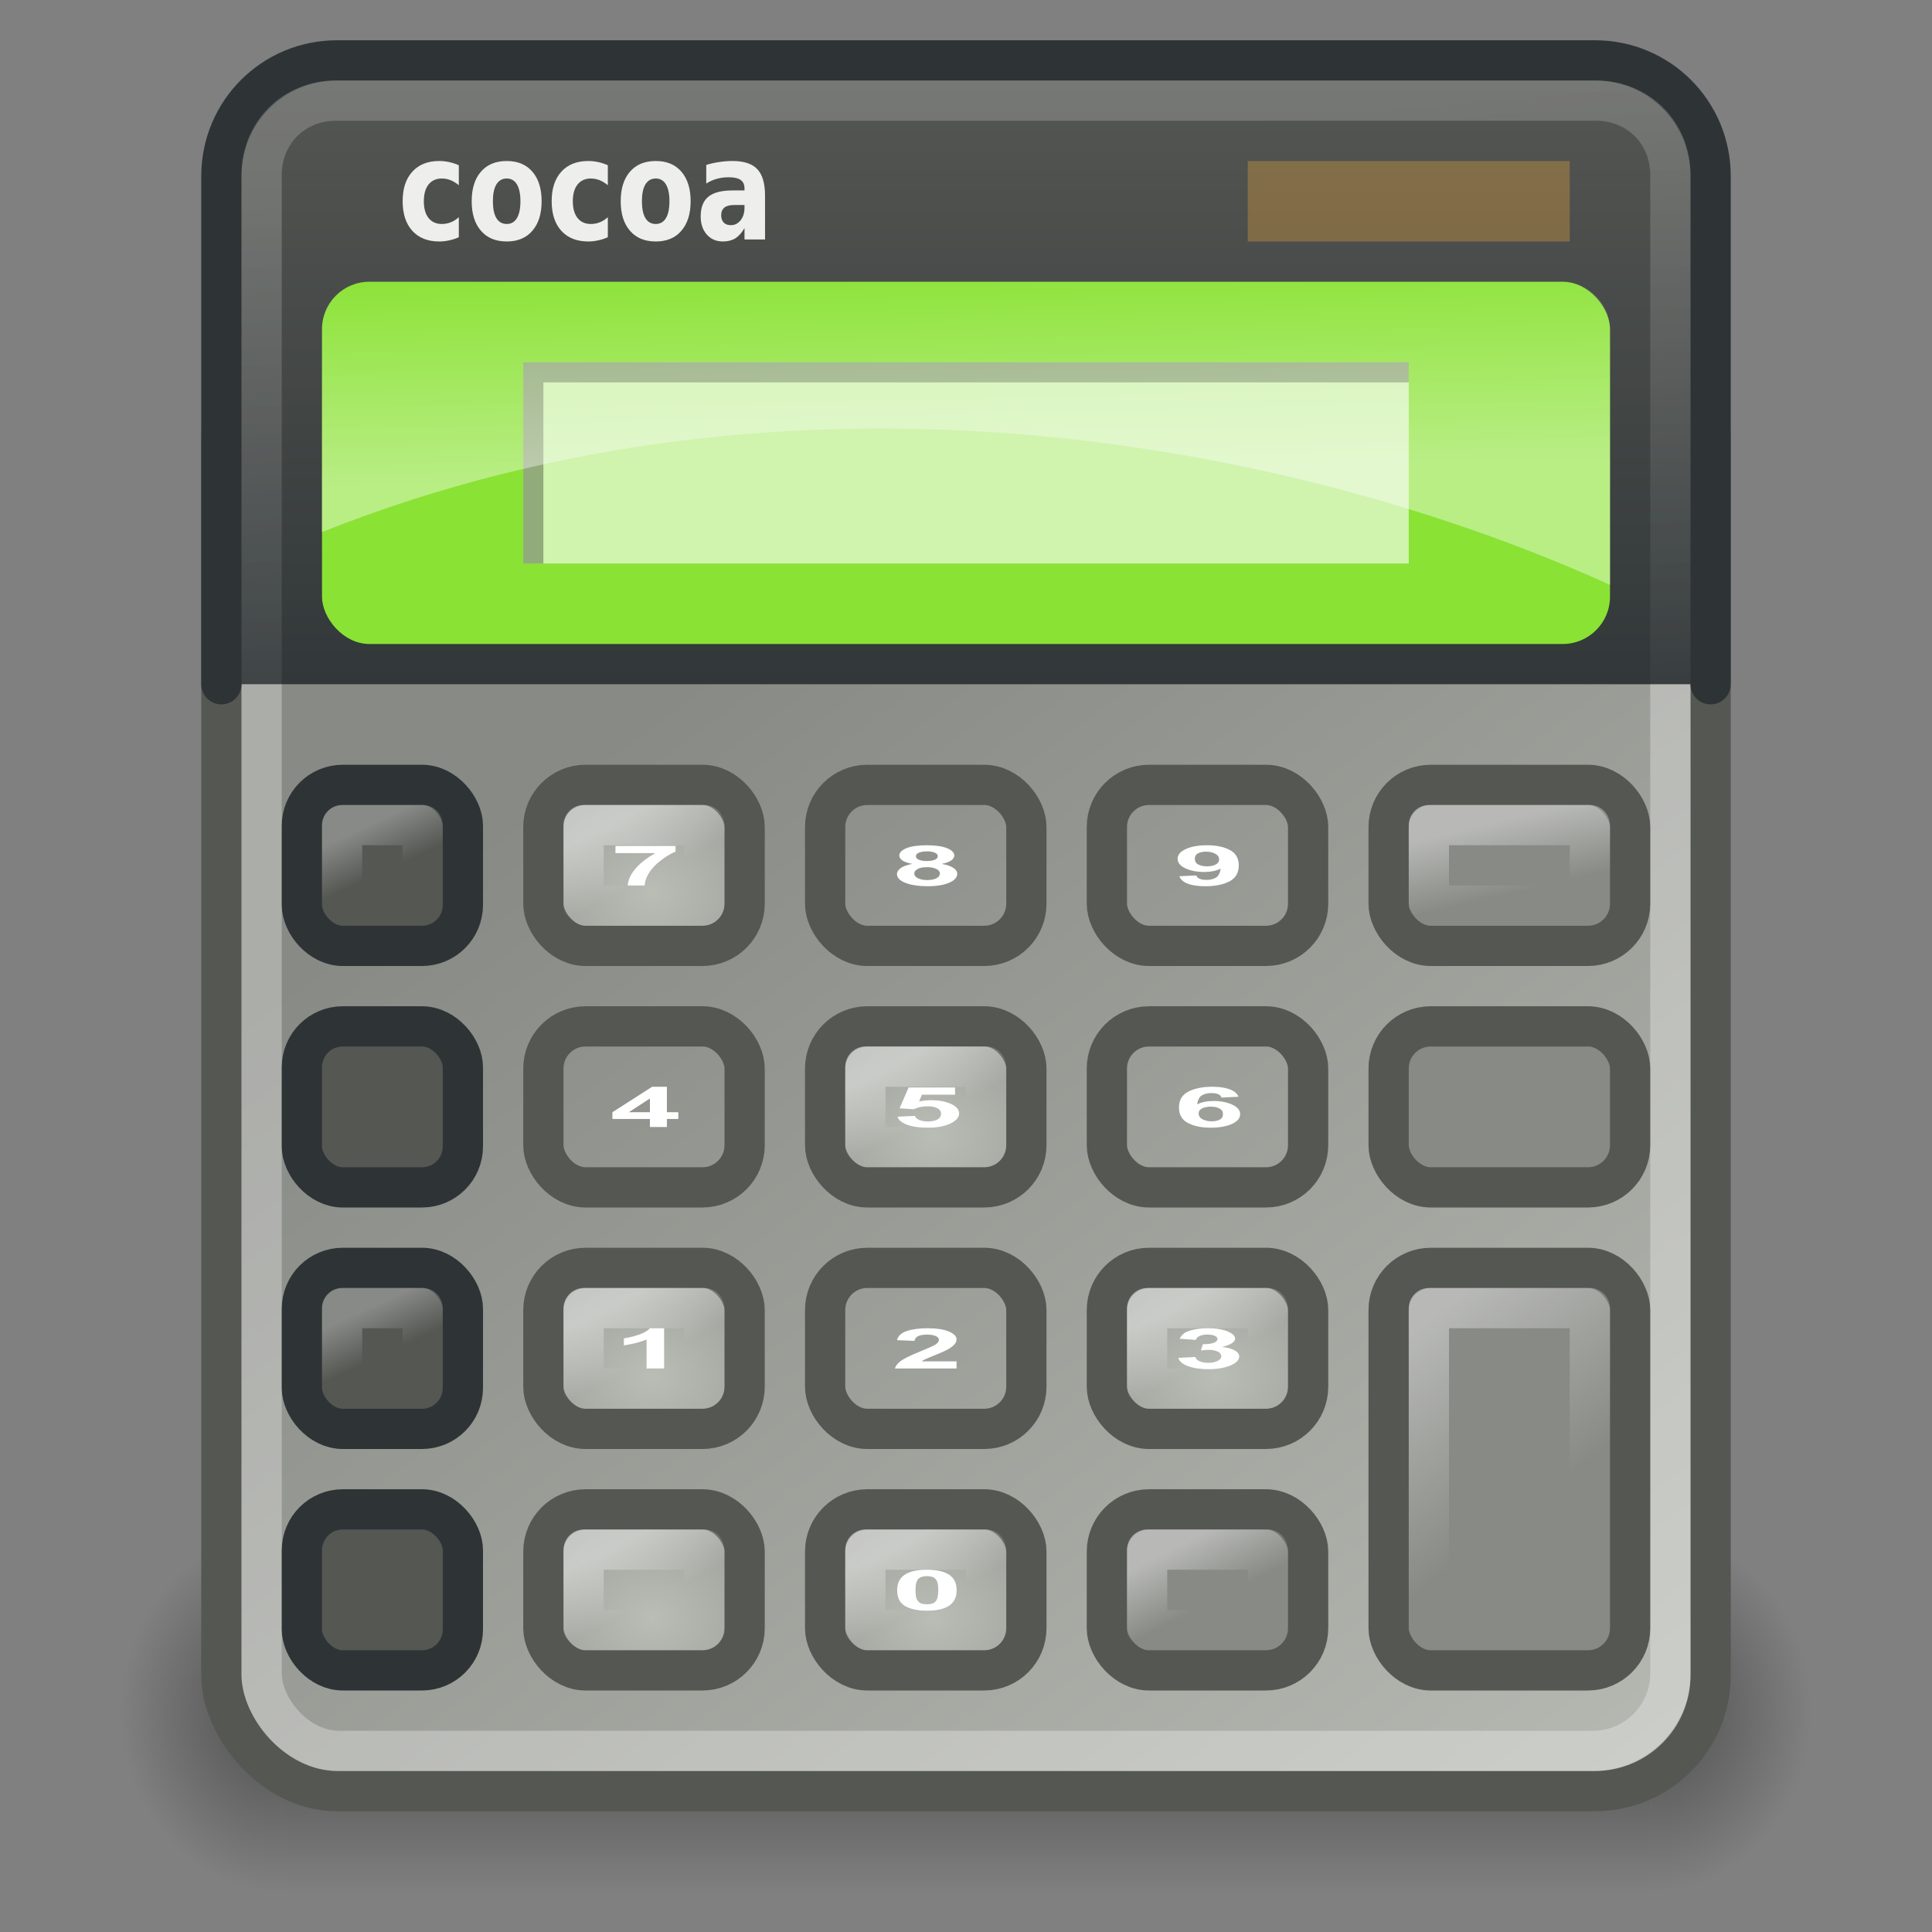 <?xml version="1.0" encoding="UTF-8" standalone="no"?>
<!-- Created with Inkscape (http://www.inkscape.org/) -->
<svg
   xmlns:dc="http://purl.org/dc/elements/1.1/"
   xmlns:cc="http://web.resource.org/cc/"
   xmlns:rdf="http://www.w3.org/1999/02/22-rdf-syntax-ns#"
   xmlns:svg="http://www.w3.org/2000/svg"
   xmlns="http://www.w3.org/2000/svg"
   xmlns:xlink="http://www.w3.org/1999/xlink"
   xmlns:sodipodi="http://sodipodi.sourceforge.net/DTD/sodipodi-0.dtd"
   xmlns:inkscape="http://www.inkscape.org/namespaces/inkscape"
   width="48"
   height="48"
   id="svg2"
   sodipodi:version="0.32"
   inkscape:version="0.45"
   version="1.0"
   sodipodi:docbase="/home/dobey/Projects/gnome-icon-theme/scalable/apps"
   sodipodi:docname="accessories-calculator.svg"
   inkscape:output_extension="org.inkscape.output.svg.inkscape">
  <rect width="100%" height="100%" fill="#808080" stroke="none"/>
  <defs
     id="defs4">
    <linearGradient
       id="linearGradient3428">
      <stop
         style="stop-color:black;stop-opacity:0;"
         offset="0"
         id="stop3430" />
      <stop
         id="stop3436"
         offset="0.5"
         style="stop-color:black;stop-opacity:1;" />
      <stop
         style="stop-color:black;stop-opacity:0;"
         offset="1"
         id="stop3432" />
    </linearGradient>
    <linearGradient
       inkscape:collect="always"
       id="linearGradient3414">
      <stop
         style="stop-color:black;stop-opacity:1;"
         offset="0"
         id="stop3416" />
      <stop
         style="stop-color:black;stop-opacity:0;"
         offset="1"
         id="stop3418" />
    </linearGradient>
    <linearGradient
       inkscape:collect="always"
       id="linearGradient3396">
      <stop
         style="stop-color:white;stop-opacity:1;"
         offset="0"
         id="stop3398" />
      <stop
         style="stop-color:white;stop-opacity:0;"
         offset="1"
         id="stop3400" />
    </linearGradient>
    <linearGradient
       inkscape:collect="always"
       id="linearGradient3245">
      <stop
         style="stop-color:#babdb6;stop-opacity:1"
         offset="0"
         id="stop3247" />
      <stop
         style="stop-color:#888a85;stop-opacity:1"
         offset="1"
         id="stop3249" />
    </linearGradient>
    <linearGradient
       inkscape:collect="always"
       id="linearGradient3221">
      <stop
         style="stop-color:white;stop-opacity:1;"
         offset="0"
         id="stop3223" />
      <stop
         style="stop-color:white;stop-opacity:0;"
         offset="1"
         id="stop3225" />
    </linearGradient>
    <linearGradient
       inkscape:collect="always"
       id="linearGradient3123">
      <stop
         style="stop-color:#888a85;stop-opacity:1;"
         offset="0"
         id="stop3125" />
      <stop
         style="stop-color:#babdb6;stop-opacity:1"
         offset="1"
         id="stop3127" />
    </linearGradient>
    <linearGradient
       inkscape:collect="always"
       id="linearGradient3115">
      <stop
         style="stop-color:white;stop-opacity:1;"
         offset="0"
         id="stop3117" />
      <stop
         style="stop-color:white;stop-opacity:0;"
         offset="1"
         id="stop3119" />
    </linearGradient>
    <linearGradient
       id="linearGradient3093">
      <stop
         style="stop-color:#2e3436;stop-opacity:1"
         offset="0"
         id="stop3095" />
      <stop
         style="stop-color:#555753;stop-opacity:1;"
         offset="1"
         id="stop3097" />
    </linearGradient>
    <linearGradient
       inkscape:collect="always"
       xlink:href="#linearGradient3093"
       id="linearGradient3099"
       x1="8.125"
       y1="18.625"
       x2="8.125"
       y2="1.562"
       gradientUnits="userSpaceOnUse" />
    <linearGradient
       inkscape:collect="always"
       xlink:href="#linearGradient3115"
       id="linearGradient3121"
       x1="10.375"
       y1="11.062"
       x2="10.25"
       y2="5.621"
       gradientUnits="userSpaceOnUse"
       gradientTransform="translate(0,1)" />
    <linearGradient
       inkscape:collect="always"
       xlink:href="#linearGradient3123"
       id="linearGradient3129"
       x1="11.579"
       y1="21.054"
       x2="35.079"
       y2="52.564"
       gradientUnits="userSpaceOnUse" />
    <linearGradient
       inkscape:collect="always"
       xlink:href="#linearGradient3221"
       id="linearGradient3227"
       x1="14.498"
       y1="20.82"
       x2="15.224"
       y2="22.249"
       gradientUnits="userSpaceOnUse" />
    <linearGradient
       inkscape:collect="always"
       xlink:href="#linearGradient3221"
       id="linearGradient3231"
       gradientUnits="userSpaceOnUse"
       x1="14.498"
       y1="20.82"
       x2="15.005"
       y2="21.906"
       gradientTransform="translate(-6,0)" />
    <radialGradient
       inkscape:collect="always"
       xlink:href="#linearGradient3245"
       id="radialGradient3251"
       cx="15.902"
       cy="21.732"
       fx="15.902"
       fy="21.732"
       r="3"
       gradientTransform="matrix(1.96,0,0,1.658,-14.976,-13.841)"
       gradientUnits="userSpaceOnUse" />
    <linearGradient
       inkscape:collect="always"
       xlink:href="#linearGradient3221"
       id="linearGradient3357"
       gradientUnits="userSpaceOnUse"
       x1="14.498"
       y1="20.82"
       x2="14.911"
       y2="22.593"
       gradientTransform="translate(-1,4.291534e-6)" />
    <linearGradient
       inkscape:collect="always"
       xlink:href="#linearGradient3221"
       id="linearGradient3371"
       gradientUnits="userSpaceOnUse"
       gradientTransform="translate(-1,4.291534e-6)"
       x1="14.498"
       y1="20.82"
       x2="17.693"
       y2="24.906" />
    <linearGradient
       inkscape:collect="always"
       xlink:href="#linearGradient3221"
       id="linearGradient3387"
       gradientUnits="userSpaceOnUse"
       x1="14.498"
       y1="20.82"
       x2="15.224"
       y2="22.249" />
    <linearGradient
       inkscape:collect="always"
       xlink:href="#linearGradient3396"
       id="linearGradient3402"
       x1="7.625"
       y1="4.938"
       x2="9.188"
       y2="22.625"
       gradientUnits="userSpaceOnUse" />
    <radialGradient
       inkscape:collect="always"
       xlink:href="#linearGradient3414"
       id="radialGradient3420"
       cx="3"
       cy="43"
       fx="3"
       fy="43"
       r="2"
       gradientTransform="matrix(2,0,0,2,-13,-129)"
       gradientUnits="userSpaceOnUse" />
    <radialGradient
       inkscape:collect="always"
       xlink:href="#linearGradient3414"
       id="radialGradient3424"
       gradientUnits="userSpaceOnUse"
       gradientTransform="matrix(2,0,0,2,35,-43)"
       cx="3"
       cy="43"
       fx="3"
       fy="43"
       r="2" />
    <linearGradient
       inkscape:collect="always"
       xlink:href="#linearGradient3428"
       id="linearGradient3434"
       x1="11.508"
       y1="39"
       x2="11.508"
       y2="47.016"
       gradientUnits="userSpaceOnUse" />
  </defs>
  <sodipodi:namedview
     id="base"
     pagecolor="#ffffff"
     bordercolor="#afafaf"
     borderopacity="1"
     inkscape:pageopacity="0.0"
     inkscape:pageshadow="2"
     inkscape:zoom="1"
     inkscape:cx="58.687994"
     inkscape:cy="7.6925586"
     inkscape:document-units="px"
     inkscape:current-layer="layer1"
     width="48px"
     height="48px"
     gridspacingx="0.5px"
     gridspacingy="0.5px"
     inkscape:showpageshadow="false"
     borderlayer="true"
     gridempspacing="2"
     inkscape:window-width="1085"
     inkscape:window-height="797"
     inkscape:window-x="336"
     inkscape:window-y="51"
     showgrid="false"
     showborder="false" />
  <g
     inkscape:label="Livello 1"
     inkscape:groupmode="layer"
     id="layer1">
    <g
       id="g3438"
       transform="matrix(1,0,0,1.118,0,-5.549)"
       style="opacity:0.4">
      <rect
         transform="scale(-1,-1)"
         y="-47"
         x="-7"
         height="8"
         width="4"
         id="rect3404"
         style="opacity:1;color:black;fill:url(#radialGradient3420);fill-opacity:1;fill-rule:nonzero;stroke:none;stroke-width:1;stroke-linecap:square;stroke-linejoin:round;marker:none;marker-start:none;marker-mid:none;marker-end:none;stroke-miterlimit:6;stroke-dasharray:none;stroke-dashoffset:1.4;stroke-opacity:1;visibility:visible;display:inline;overflow:visible" />
      <rect
         y="39"
         x="41"
         height="8"
         width="4"
         id="rect3422"
         style="opacity:1;color:black;fill:url(#radialGradient3424);fill-opacity:1;fill-rule:nonzero;stroke:none;stroke-width:1;stroke-linecap:square;stroke-linejoin:round;marker:none;marker-start:none;marker-mid:none;marker-end:none;stroke-miterlimit:6;stroke-dasharray:none;stroke-dashoffset:1.4;stroke-opacity:1;visibility:visible;display:inline;overflow:visible" />
      <rect
         y="39"
         x="7"
         height="8"
         width="34"
         id="rect3426"
         style="opacity:1;color:black;fill:url(#linearGradient3434);fill-opacity:1;fill-rule:nonzero;stroke:none;stroke-width:1;stroke-linecap:square;stroke-linejoin:round;marker:none;marker-start:none;marker-mid:none;marker-end:none;stroke-miterlimit:6;stroke-dasharray:none;stroke-dashoffset:1.4;stroke-opacity:1;visibility:visible;display:inline;overflow:visible" />
    </g>
    <rect
       style="opacity:1;color:black;fill:url(#linearGradient3129);fill-opacity:1;fill-rule:nonzero;stroke:#555753;stroke-width:1;stroke-linecap:round;stroke-linejoin:miter;marker:none;marker-start:none;marker-mid:none;marker-end:none;stroke-miterlimit:6;stroke-dasharray:none;stroke-dashoffset:1.4;stroke-opacity:1;visibility:visible;display:inline;overflow:visible"
       id="rect2157"
       width="37"
       height="36.459"
       x="5.5"
       y="8.041"
       rx="2.875"
       ry="2.875" />
    <rect
       style="opacity:0.3;color:black;fill:none;fill-opacity:1;fill-rule:nonzero;stroke:white;stroke-width:1;stroke-linecap:round;stroke-linejoin:miter;marker:none;marker-start:none;marker-mid:none;marker-end:none;stroke-miterlimit:6;stroke-dasharray:none;stroke-dashoffset:1.4;stroke-opacity:1;visibility:visible;display:inline;overflow:visible"
       id="rect3052"
       width="35"
       height="41"
       x="6.5"
       y="2.5"
       rx="1.924"
       ry="1.924" />
    <path
       style="opacity:1;color:black;fill:url(#linearGradient3099);fill-opacity:1.0;fill-rule:nonzero;stroke:#2e3436;stroke-width:1;stroke-linecap:round;stroke-linejoin:miter;marker:none;marker-start:none;marker-mid:none;marker-end:none;stroke-miterlimit:6;stroke-dasharray:none;stroke-dashoffset:1.4;stroke-opacity:1;visibility:visible;display:inline;overflow:visible"
       d="M 42.5,17 L 42.5,4.375 C 42.5,2.782 41.218,1.5 39.625,1.5 L 8.375,1.5 C 6.782,1.5 5.5,2.782 5.5,4.375 L 5.5,17"
       id="rect3047"
       sodipodi:nodetypes="cccccc" />
    <rect
       style="opacity:1;color:black;fill:#8ae234;fill-opacity:1;fill-rule:nonzero;stroke:none;stroke-width:1;stroke-linecap:round;stroke-linejoin:miter;marker:none;marker-start:none;marker-mid:none;marker-end:none;stroke-miterlimit:6;stroke-dasharray:none;stroke-dashoffset:1.4;stroke-opacity:1;visibility:visible;display:inline;overflow:visible"
       id="rect3045"
       width="32"
       height="9"
       x="8"
       y="7"
       rx="1.176"
       ry="1.176" />
    <path
       style="color:black;fill:none;fill-opacity:1.0;fill-rule:nonzero;stroke:url(#linearGradient3402);stroke-width:1;stroke-linecap:square;stroke-linejoin:miter;marker:none;marker-start:none;marker-mid:none;marker-end:none;stroke-miterlimit:6;stroke-dasharray:none;stroke-dashoffset:1.4;stroke-opacity:1;visibility:visible;display:inline;overflow:visible;opacity:0.2"
       d="M 41.5,16.51 L 41.5,4.348 C 41.5,3.298 40.702,2.5 39.653,2.5 L 8.347,2.5 C 7.298,2.5 6.5,3.298 6.5,4.348 L 6.5,16.51"
       id="path3072"
       sodipodi:nodetypes="cccccc" />
    <rect
       style="opacity:0.6;color:black;fill:white;fill-opacity:1;fill-rule:nonzero;stroke:none;stroke-width:1;stroke-linecap:square;stroke-linejoin:miter;marker:none;marker-start:none;marker-mid:none;marker-end:none;stroke-miterlimit:6;stroke-dasharray:none;stroke-dashoffset:1.4;stroke-opacity:1;visibility:visible;display:inline;overflow:visible"
       id="rect3075"
       width="22"
       height="5"
       x="13"
       y="9" />
    <path
       style="opacity:0.3;color:black;fill:black;fill-opacity:1;fill-rule:nonzero;stroke:none;stroke-width:1;stroke-linecap:square;stroke-linejoin:miter;marker:none;marker-start:none;marker-mid:none;marker-end:none;stroke-miterlimit:6;stroke-dasharray:none;stroke-dashoffset:1.4;stroke-opacity:1;visibility:visible;display:inline;overflow:visible"
       d="M 13 9 L 13 9.5 L 13 14 L 13.5 14 L 13.5 9.5 L 35 9.5 L 35 9 L 13.5 9 L 13 9 z "
       id="rect3555" />
    <path
       style="opacity:0.4;color:black;fill:url(#linearGradient3121);fill-opacity:1;fill-rule:nonzero;stroke:none;stroke-width:1;stroke-linecap:round;stroke-linejoin:miter;marker:none;marker-start:none;marker-mid:none;marker-end:none;stroke-miterlimit:6;stroke-dasharray:none;stroke-dashoffset:1.4;stroke-opacity:1;visibility:visible;display:inline;overflow:visible"
       d="M 9.188,7 C 8.536,7 8,7.536 8,8.188 L 8,13.219 C 19.702,8.558 32.206,10.992 40,14.531 L 40,8.188 C 40,7.536 39.464,7 38.812,7 L 9.188,7 z "
       id="rect3109"
       sodipodi:nodetypes="ccccccc" />
    <g
       id="g3253"
       transform="translate(4.887581e-6,4.172325e-6)">
      <rect
         ry="1.047"
         rx="1.047"
         y="19.5"
         x="13.5"
         height="4"
         width="5"
         id="rect3133"
         style="opacity:1;color:black;fill:url(#radialGradient3251);fill-opacity:1;fill-rule:nonzero;stroke:#555753;stroke-width:1;stroke-linecap:square;stroke-linejoin:miter;marker:none;marker-start:none;marker-mid:none;marker-end:none;stroke-miterlimit:6;stroke-dasharray:none;stroke-dashoffset:1.4;stroke-opacity:1;visibility:visible;display:inline;overflow:visible" />
      <rect
         ry="0"
         rx="0"
         y="20.5"
         x="14.5"
         height="2"
         width="3"
         id="rect3211"
         style="opacity:0.4;color:black;fill:none;fill-opacity:1;fill-rule:nonzero;stroke:url(#linearGradient3227);stroke-width:1;stroke-linecap:square;stroke-linejoin:round;marker:none;marker-start:none;marker-mid:none;marker-end:none;stroke-miterlimit:6;stroke-dasharray:none;stroke-dashoffset:1.4;stroke-opacity:1;visibility:visible;display:inline;overflow:visible" />
    </g>
    <g
       id="g3279">
      <rect
         ry="1.016"
         rx="1.016"
         y="19.5"
         x="7.5"
         height="4"
         width="4"
         id="rect3131"
         style="opacity:1;color:black;fill:#555753;fill-opacity:1;fill-rule:nonzero;stroke:#2e3436;stroke-width:1;stroke-linecap:square;stroke-linejoin:miter;marker:none;marker-start:none;marker-mid:none;marker-end:none;stroke-miterlimit:6;stroke-dasharray:none;stroke-dashoffset:1.4;stroke-opacity:1;visibility:visible;display:inline;overflow:visible" />
      <rect
         ry="0"
         rx="0"
         y="20.5"
         x="8.5"
         height="2"
         width="2"
         id="rect3229"
         style="opacity:0.3;color:black;fill:none;fill-opacity:1;fill-rule:nonzero;stroke:url(#linearGradient3231);stroke-width:1;stroke-linecap:square;stroke-linejoin:round;marker:none;marker-start:none;marker-mid:none;marker-end:none;stroke-miterlimit:6;stroke-dasharray:none;stroke-dashoffset:1.4;stroke-opacity:1;visibility:visible;display:inline;overflow:visible" />
    </g>
    <use
       x="0"
       y="0"
       xlink:href="#g3279"
       id="use3283"
       transform="translate(0,6)"
       width="48"
       height="48" />
    <use
       x="0"
       y="0"
       xlink:href="#use3283"
       id="use3285"
       transform="translate(0,6)"
       width="48"
       height="48" />
    <use
       x="0"
       y="0"
       xlink:href="#use3285"
       id="use3287"
       transform="translate(0,6)"
       width="48"
       height="48" />
    <use
       x="0"
       y="0"
       xlink:href="#g3253"
       id="use3331"
       transform="translate(-4.887581e-6,6)"
       width="48"
       height="48" />
    <use
       x="0"
       y="0"
       xlink:href="#g3253"
       id="use3333"
       transform="translate(-4.887581e-6,12)"
       width="48"
       height="48" />
    <use
       x="0"
       y="0"
       xlink:href="#g3253"
       id="use3335"
       transform="translate(7,-4.172325e-6)"
       width="48"
       height="48" />
    <use
       x="0"
       y="0"
       xlink:href="#g3253"
       id="use3337"
       transform="translate(7,6)"
       width="48"
       height="48" />
    <use
       x="0"
       y="0"
       xlink:href="#g3253"
       id="use3339"
       transform="translate(7,12)"
       width="48"
       height="48" />
    <use
       x="0"
       y="0"
       xlink:href="#g3253"
       id="use3341"
       transform="translate(7,18)"
       width="48"
       height="48" />
    <use
       x="0"
       y="0"
       xlink:href="#g3253"
       id="use3343"
       transform="translate(14,-4.172325e-6)"
       width="48"
       height="48" />
    <use
       x="0"
       y="0"
       xlink:href="#g3253"
       id="use3345"
       transform="translate(14,12)"
       width="48"
       height="48" />
    <use
       x="0"
       y="0"
       xlink:href="#g3253"
       id="use3347"
       transform="translate(14,6)"
       width="48"
       height="48" />
    <g
       id="g3349"
       transform="translate(22,0)">
      <rect
         ry="1.047"
         rx="1.047"
         y="19.5"
         x="12.5"
         height="4"
         width="6"
         id="rect3351"
         style="opacity:1;color:black;fill:#888a85;fill-opacity:1;fill-rule:nonzero;stroke:#555753;stroke-width:1;stroke-linecap:square;stroke-linejoin:miter;marker:none;marker-start:none;marker-mid:none;marker-end:none;stroke-miterlimit:6;stroke-dasharray:none;stroke-dashoffset:1.4;stroke-opacity:1;visibility:visible;display:inline;overflow:visible" />
      <rect
         ry="0"
         rx="0"
         y="20.5"
         x="13.5"
         height="2"
         width="4"
         id="rect3353"
         style="opacity:0.4;color:black;fill:none;fill-opacity:1;fill-rule:nonzero;stroke:url(#linearGradient3357);stroke-width:1;stroke-linecap:square;stroke-linejoin:round;marker:none;marker-start:none;marker-mid:none;marker-end:none;stroke-miterlimit:6;stroke-dasharray:none;stroke-dashoffset:1.4;stroke-opacity:1;visibility:visible;display:inline;overflow:visible" />
    </g>
    <use
       x="0"
       y="0"
       xlink:href="#g3349"
       id="use3359"
       transform="translate(0,6)"
       width="48"
       height="48" />
    <g
       transform="translate(22,12)"
       id="use3363">
      <rect
         style="opacity:1;color:black;fill:#888a85;fill-opacity:1;fill-rule:nonzero;stroke:#555753;stroke-width:1;stroke-linecap:square;stroke-linejoin:miter;marker:none;marker-start:none;marker-mid:none;marker-end:none;stroke-miterlimit:6;stroke-dasharray:none;stroke-dashoffset:1.4;stroke-opacity:1;visibility:visible;display:inline;overflow:visible"
         id="rect3367"
         width="6"
         height="10"
         x="12.5"
         y="19.5"
         rx="1.047"
         ry="1.047" />
      <rect
         style="opacity:0.4;color:black;fill:none;fill-opacity:1;fill-rule:nonzero;stroke:url(#linearGradient3371);stroke-width:1;stroke-linecap:square;stroke-linejoin:round;marker:none;marker-start:none;marker-mid:none;marker-end:none;stroke-miterlimit:6;stroke-dasharray:none;stroke-dashoffset:1.4;stroke-opacity:1;visibility:visible;display:inline;overflow:visible"
         id="rect3369"
         width="4"
         height="8"
         x="13.5"
         y="20.5"
         rx="0"
         ry="0" />
    </g>
    <use
       x="0"
       y="0"
       xlink:href="#g3253"
       id="use3375"
       transform="translate(-4.887581e-6,18)"
       width="48"
       height="48" />
    <g
       id="use3377"
       transform="translate(14,18)">
      <rect
         style="opacity:1;color:black;fill:#888a85;fill-opacity:1;fill-rule:nonzero;stroke:#555753;stroke-width:1;stroke-linecap:square;stroke-linejoin:miter;marker:none;marker-start:none;marker-mid:none;marker-end:none;stroke-miterlimit:6;stroke-dasharray:none;stroke-dashoffset:1.4;stroke-opacity:1;visibility:visible;display:inline;overflow:visible"
         id="rect3381"
         width="5"
         height="4"
         x="13.5"
         y="19.5"
         rx="1.047"
         ry="1.047" />
      <rect
         style="opacity:0.4;color:black;fill:none;fill-opacity:1;fill-rule:nonzero;stroke:url(#linearGradient3387);stroke-width:1;stroke-linecap:square;stroke-linejoin:round;marker:none;marker-start:none;marker-mid:none;marker-end:none;stroke-miterlimit:6;stroke-dasharray:none;stroke-dashoffset:1.4;stroke-opacity:1;visibility:visible;display:inline;overflow:visible"
         id="rect3383"
         width="3"
         height="2"
         x="14.5"
         y="20.5"
         rx="0"
         ry="0" />
    </g>
    <path
       transform="scale(0.911,1.098)"
       style="font-size:3.172px;font-style:normal;font-weight:bold;fill:#eeeeec;fill-opacity:1;stroke:none;stroke-width:1px;stroke-linecap:butt;stroke-linejoin:miter;stroke-opacity:1;font-family:Bitstream Vera Sans"
       d="M 12.513,3.739 L 12.513,4.191 C 12.437,4.139 12.361,4.101 12.285,4.076 C 12.21,4.052 12.131,4.039 12.049,4.039 C 11.895,4.039 11.774,4.085 11.687,4.175 C 11.601,4.265 11.559,4.391 11.559,4.553 C 11.559,4.716 11.601,4.842 11.687,4.933 C 11.774,5.023 11.895,5.068 12.049,5.068 C 12.136,5.068 12.218,5.055 12.296,5.029 C 12.374,5.003 12.446,4.965 12.513,4.914 L 12.513,5.368 C 12.426,5.4 12.338,5.424 12.248,5.439 C 12.159,5.456 12.07,5.464 11.98,5.464 C 11.667,5.464 11.422,5.384 11.246,5.224 C 11.069,5.063 10.981,4.839 10.981,4.553 C 10.981,4.267 11.069,4.044 11.246,3.884 C 11.422,3.723 11.667,3.643 11.98,3.643 C 12.071,3.643 12.16,3.651 12.248,3.667 C 12.337,3.683 12.425,3.707 12.513,3.739 M 13.82,4.039 C 13.697,4.039 13.603,4.084 13.538,4.172 C 13.474,4.26 13.442,4.387 13.442,4.553 C 13.442,4.72 13.474,4.847 13.538,4.936 C 13.603,5.024 13.697,5.068 13.82,5.068 C 13.941,5.068 14.033,5.024 14.097,4.936 C 14.161,4.847 14.193,4.72 14.193,4.553 C 14.193,4.387 14.161,4.26 14.097,4.172 C 14.033,4.084 13.941,4.039 13.82,4.039 M 13.82,3.643 C 14.118,3.643 14.351,3.723 14.518,3.884 C 14.687,4.045 14.771,4.268 14.771,4.553 C 14.771,4.838 14.687,5.061 14.518,5.222 C 14.351,5.384 14.118,5.464 13.82,5.464 C 13.52,5.464 13.286,5.384 13.117,5.222 C 12.948,5.061 12.864,4.838 12.864,4.553 C 12.864,4.268 12.948,4.045 13.117,3.884 C 13.286,3.723 13.52,3.643 13.82,3.643 M 16.577,3.739 L 16.577,4.191 C 16.501,4.139 16.425,4.101 16.349,4.076 C 16.273,4.052 16.195,4.039 16.113,4.039 C 15.959,4.039 15.838,4.085 15.751,4.175 C 15.665,4.265 15.622,4.391 15.622,4.553 C 15.622,4.716 15.665,4.842 15.751,4.933 C 15.838,5.023 15.959,5.068 16.113,5.068 C 16.2,5.068 16.282,5.055 16.36,5.029 C 16.438,5.003 16.51,4.965 16.577,4.914 L 16.577,5.368 C 16.49,5.4 16.402,5.424 16.312,5.439 C 16.223,5.456 16.134,5.464 16.044,5.464 C 15.731,5.464 15.486,5.384 15.31,5.224 C 15.133,5.063 15.045,4.839 15.045,4.553 C 15.045,4.267 15.133,4.044 15.31,3.884 C 15.486,3.723 15.731,3.643 16.044,3.643 C 16.135,3.643 16.224,3.651 16.312,3.667 C 16.4,3.683 16.489,3.707 16.577,3.739 M 17.884,4.039 C 17.761,4.039 17.667,4.084 17.602,4.172 C 17.538,4.26 17.506,4.387 17.506,4.553 C 17.506,4.72 17.538,4.847 17.602,4.936 C 17.667,5.024 17.761,5.068 17.884,5.068 C 18.005,5.068 18.097,5.024 18.161,4.936 C 18.225,4.847 18.257,4.72 18.257,4.553 C 18.257,4.387 18.225,4.26 18.161,4.172 C 18.097,4.084 18.005,4.039 17.884,4.039 M 17.884,3.643 C 18.182,3.643 18.415,3.723 18.582,3.884 C 18.75,4.045 18.835,4.268 18.835,4.553 C 18.835,4.838 18.75,5.061 18.582,5.222 C 18.415,5.384 18.182,5.464 17.884,5.464 C 17.584,5.464 17.35,5.384 17.181,5.222 C 17.012,5.061 16.928,4.838 16.928,4.553 C 16.928,4.268 17.012,4.045 17.181,3.884 C 17.35,3.723 17.584,3.643 17.884,3.643 M 20.016,4.639 C 19.901,4.639 19.813,4.658 19.755,4.697 C 19.697,4.737 19.668,4.794 19.668,4.871 C 19.668,4.941 19.691,4.996 19.738,5.037 C 19.785,5.076 19.851,5.095 19.934,5.095 C 20.039,5.095 20.126,5.058 20.198,4.984 C 20.269,4.909 20.304,4.815 20.304,4.702 L 20.304,4.639 L 20.016,4.639 M 20.864,4.429 L 20.864,5.419 L 20.304,5.419 L 20.304,5.162 C 20.23,5.267 20.146,5.344 20.054,5.393 C 19.961,5.44 19.848,5.464 19.714,5.464 C 19.535,5.464 19.389,5.412 19.276,5.308 C 19.165,5.202 19.109,5.066 19.109,4.899 C 19.109,4.695 19.178,4.546 19.318,4.451 C 19.458,4.356 19.678,4.309 19.978,4.309 L 20.304,4.309 L 20.304,4.265 C 20.304,4.178 20.27,4.114 20.201,4.073 C 20.131,4.032 20.024,4.011 19.877,4.011 C 19.758,4.011 19.648,4.023 19.546,4.047 C 19.443,4.071 19.348,4.106 19.261,4.154 L 19.261,3.731 C 19.379,3.702 19.499,3.68 19.618,3.666 C 19.738,3.65 19.858,3.643 19.978,3.643 C 20.29,3.643 20.516,3.705 20.654,3.829 C 20.794,3.951 20.864,4.152 20.864,4.429"
       id="text3390" />
    <rect
       style="opacity:0.3;color:black;fill:#fcaf3e;fill-opacity:1;fill-rule:nonzero;stroke:none;stroke-width:1;stroke-linecap:square;stroke-linejoin:round;marker:none;marker-start:none;marker-mid:none;marker-end:none;stroke-miterlimit:6;stroke-dasharray:none;stroke-dashoffset:1.4;stroke-opacity:1;visibility:visible;display:inline;overflow:visible"
       id="rect3394"
       width="8"
       height="2"
       x="31"
       y="4" />
    <g
       id="g3522">
      <path
         id="text3443"
         d="M 16.5,34 L 16.064,34 L 16.064,33.281 C 15.904,33.346 15.716,33.394 15.5,33.425 L 15.5,33.252 C 15.614,33.236 15.738,33.205 15.871,33.16 C 16.005,33.114 16.096,33.061 16.146,33 L 16.5,33 L 16.5,34"
         style="font-size:2.103px;font-style:normal;font-weight:bold;opacity:1;fill:white;fill-opacity:1;stroke:none;stroke-width:1px;stroke-linecap:butt;stroke-linejoin:miter;stroke-opacity:1;font-family:Arial" />
      <path
         id="text3447"
         d="M 23.765,33.823 L 23.765,34 L 22.235,34 C 22.252,33.933 22.301,33.87 22.384,33.81 C 22.467,33.75 22.631,33.67 22.875,33.571 C 23.072,33.491 23.192,33.436 23.237,33.408 C 23.297,33.368 23.327,33.329 23.327,33.291 C 23.327,33.248 23.3,33.216 23.248,33.193 C 23.196,33.17 23.124,33.158 23.032,33.158 C 22.941,33.158 22.868,33.17 22.814,33.194 C 22.761,33.218 22.73,33.258 22.721,33.314 L 22.286,33.295 C 22.312,33.19 22.394,33.115 22.53,33.069 C 22.667,33.023 22.838,33 23.043,33 C 23.267,33 23.444,33.027 23.572,33.08 C 23.701,33.133 23.765,33.199 23.765,33.277 C 23.765,33.322 23.746,33.365 23.709,33.406 C 23.673,33.446 23.615,33.488 23.535,33.533 C 23.482,33.562 23.387,33.605 23.249,33.66 C 23.112,33.715 23.024,33.752 22.987,33.77 C 22.951,33.788 22.921,33.806 22.898,33.823 L 23.765,33.823"
         style="font-size:2.103px;font-style:normal;font-weight:bold;opacity:1;fill:white;fill-opacity:1;stroke:none;stroke-width:1px;stroke-linecap:butt;stroke-linejoin:miter;stroke-opacity:1;font-family:Arial" />
      <path
         id="text3451"
         d="M 29.276,33.736 L 29.698,33.714 C 29.711,33.761 29.748,33.797 29.807,33.822 C 29.866,33.846 29.937,33.859 30.021,33.859 C 30.111,33.859 30.187,33.844 30.248,33.814 C 30.31,33.784 30.341,33.744 30.341,33.693 C 30.341,33.645 30.311,33.607 30.252,33.579 C 30.193,33.551 30.121,33.537 30.037,33.537 C 29.981,33.537 29.914,33.542 29.836,33.551 L 29.884,33.396 C 30.002,33.397 30.092,33.386 30.155,33.362 C 30.217,33.338 30.248,33.307 30.248,33.267 C 30.248,33.234 30.225,33.207 30.179,33.187 C 30.134,33.167 30.073,33.157 29.998,33.157 C 29.923,33.157 29.86,33.168 29.807,33.191 C 29.754,33.214 29.722,33.247 29.71,33.29 L 29.308,33.26 C 29.336,33.2 29.378,33.152 29.434,33.116 C 29.491,33.08 29.57,33.052 29.67,33.031 C 29.772,33.011 29.885,33 30.01,33 C 30.224,33 30.396,33.03 30.526,33.09 C 30.632,33.139 30.686,33.194 30.686,33.256 C 30.686,33.343 30.576,33.413 30.358,33.465 C 30.488,33.477 30.592,33.505 30.67,33.547 C 30.749,33.59 30.788,33.641 30.788,33.701 C 30.788,33.789 30.715,33.863 30.569,33.925 C 30.423,33.986 30.241,34.017 30.024,34.017 C 29.818,34.017 29.647,33.991 29.512,33.94 C 29.376,33.888 29.297,33.82 29.276,33.736"
         style="font-size:2.103px;font-style:normal;font-weight:bold;opacity:1;fill:white;fill-opacity:1;stroke:none;stroke-width:1px;stroke-linecap:butt;stroke-linejoin:miter;stroke-opacity:1;font-family:Arial" />
      <path
         id="text3455"
         d="M 30.77,27.248 L 30.347,27.269 C 30.337,27.231 30.31,27.202 30.266,27.184 C 30.223,27.166 30.166,27.157 30.097,27.157 C 30.005,27.157 29.927,27.175 29.863,27.212 C 29.8,27.248 29.76,27.323 29.743,27.438 C 29.852,27.382 29.987,27.354 30.148,27.354 C 30.331,27.354 30.486,27.384 30.616,27.445 C 30.746,27.505 30.811,27.584 30.811,27.68 C 30.811,27.781 30.743,27.863 30.606,27.925 C 30.47,27.986 30.294,28.017 30.08,28.017 C 29.85,28.017 29.661,27.978 29.513,27.9 C 29.365,27.822 29.291,27.694 29.291,27.516 C 29.291,27.333 29.368,27.202 29.523,27.121 C 29.677,27.041 29.877,27 30.124,27 C 30.296,27 30.439,27.022 30.552,27.064 C 30.666,27.106 30.738,27.168 30.77,27.248 M 29.78,27.665 C 29.78,27.727 29.813,27.775 29.878,27.809 C 29.943,27.842 30.018,27.859 30.102,27.859 C 30.183,27.859 30.25,27.845 30.304,27.817 C 30.357,27.79 30.384,27.745 30.384,27.682 C 30.384,27.617 30.355,27.57 30.297,27.54 C 30.239,27.509 30.167,27.494 30.08,27.494 C 29.996,27.494 29.925,27.509 29.867,27.538 C 29.809,27.566 29.78,27.608 29.78,27.665"
         style="font-size:2.103px;font-style:normal;font-weight:bold;opacity:1;fill:white;fill-opacity:1;stroke:none;stroke-width:1px;stroke-linecap:butt;stroke-linejoin:miter;stroke-opacity:1;font-family:Arial" />
      <path
         id="text3459"
         d="M 22.297,27.744 L 22.732,27.724 C 22.745,27.768 22.781,27.802 22.843,27.827 C 22.904,27.852 22.974,27.864 23.054,27.864 C 23.145,27.864 23.222,27.848 23.285,27.816 C 23.348,27.784 23.38,27.735 23.38,27.669 C 23.38,27.608 23.348,27.563 23.285,27.532 C 23.223,27.501 23.142,27.486 23.041,27.486 C 22.916,27.486 22.804,27.51 22.704,27.559 L 22.35,27.536 L 22.574,27.018 L 23.728,27.018 L 23.728,27.197 L 22.905,27.197 L 22.836,27.366 C 22.934,27.344 23.033,27.334 23.134,27.334 C 23.328,27.334 23.492,27.365 23.627,27.426 C 23.761,27.488 23.829,27.568 23.829,27.666 C 23.829,27.748 23.774,27.821 23.666,27.885 C 23.517,27.973 23.312,28.017 23.049,28.017 C 22.839,28.017 22.668,27.993 22.535,27.943 C 22.403,27.894 22.323,27.828 22.297,27.744"
         style="font-size:2.103px;font-style:normal;font-weight:bold;opacity:1;fill:white;fill-opacity:1;stroke:none;stroke-width:1px;stroke-linecap:butt;stroke-linejoin:miter;stroke-opacity:1;font-family:Arial" />
      <path
         id="text3467"
         d="M 16.147,28 L 16.147,27.8 L 15.215,27.8 L 15.215,27.633 L 16.203,27 L 16.569,27 L 16.569,27.632 L 16.852,27.632 L 16.852,27.8 L 16.569,27.8 L 16.569,28 L 16.147,28 M 16.147,27.632 L 16.147,27.292 L 15.624,27.632 L 16.147,27.632"
         style="font-size:2.103px;font-style:normal;font-weight:bold;opacity:1;fill:white;fill-opacity:1;stroke:none;stroke-width:1px;stroke-linecap:butt;stroke-linejoin:miter;stroke-opacity:1;font-family:Arial" />
      <path
         id="text3473"
         d="M 15.291,21.195 L 15.291,21.018 L 16.784,21.018 L 16.784,21.157 C 16.66,21.21 16.535,21.286 16.408,21.385 C 16.28,21.484 16.183,21.59 16.116,21.701 C 16.05,21.813 16.017,21.913 16.018,22 L 15.597,22 C 15.604,21.863 15.669,21.722 15.791,21.579 C 15.915,21.436 16.079,21.308 16.284,21.195 L 15.291,21.195"
         style="font-size:2.103px;font-style:normal;font-weight:bold;opacity:1;fill:white;fill-opacity:1;stroke:none;stroke-width:1px;stroke-linecap:butt;stroke-linejoin:miter;stroke-opacity:1;font-family:Arial" />
      <path
         id="text3477"
         d="M 22.666,21.463 C 22.553,21.442 22.47,21.414 22.419,21.377 C 22.368,21.341 22.343,21.301 22.343,21.257 C 22.343,21.183 22.402,21.122 22.52,21.073 C 22.639,21.025 22.807,21 23.026,21 C 23.242,21 23.41,21.025 23.529,21.073 C 23.649,21.122 23.709,21.183 23.709,21.257 C 23.709,21.303 23.682,21.345 23.627,21.381 C 23.572,21.417 23.495,21.444 23.395,21.463 C 23.522,21.485 23.617,21.518 23.683,21.56 C 23.749,21.603 23.782,21.652 23.782,21.708 C 23.782,21.8 23.715,21.874 23.58,21.932 C 23.447,21.989 23.269,22.018 23.046,22.018 C 22.839,22.018 22.667,21.994 22.529,21.947 C 22.366,21.891 22.285,21.814 22.285,21.716 C 22.285,21.662 22.316,21.613 22.377,21.568 C 22.438,21.522 22.534,21.488 22.666,21.463 M 22.756,21.271 C 22.756,21.309 22.78,21.339 22.829,21.36 C 22.878,21.381 22.944,21.392 23.026,21.392 C 23.109,21.392 23.175,21.381 23.225,21.36 C 23.274,21.338 23.299,21.308 23.299,21.27 C 23.299,21.234 23.274,21.206 23.225,21.185 C 23.176,21.163 23.111,21.152 23.031,21.152 C 22.947,21.152 22.88,21.163 22.83,21.185 C 22.781,21.206 22.756,21.235 22.756,21.271 M 22.715,21.697 C 22.715,21.75 22.746,21.791 22.807,21.82 C 22.869,21.85 22.946,21.865 23.038,21.865 C 23.128,21.865 23.203,21.851 23.262,21.822 C 23.321,21.794 23.35,21.753 23.35,21.699 C 23.35,21.653 23.32,21.615 23.26,21.587 C 23.2,21.559 23.124,21.545 23.032,21.545 C 22.925,21.545 22.846,21.561 22.793,21.593 C 22.741,21.625 22.715,21.66 22.715,21.697"
         style="font-size:2.103px;font-style:normal;font-weight:bold;opacity:1;fill:white;fill-opacity:1;stroke:none;stroke-width:1px;stroke-linecap:butt;stroke-linejoin:miter;stroke-opacity:1;font-family:Arial" />
      <path
         id="text3481"
         d="M 29.301,21.77 L 29.723,21.75 C 29.733,21.787 29.76,21.815 29.804,21.833 C 29.847,21.851 29.905,21.861 29.976,21.861 C 30.066,21.861 30.143,21.842 30.206,21.806 C 30.269,21.77 30.31,21.695 30.327,21.581 C 30.217,21.636 30.08,21.664 29.916,21.664 C 29.737,21.664 29.582,21.634 29.451,21.574 C 29.322,21.513 29.257,21.434 29.257,21.337 C 29.257,21.236 29.326,21.155 29.462,21.094 C 29.6,21.031 29.775,21 29.987,21 C 30.218,21 30.407,21.04 30.555,21.118 C 30.703,21.196 30.777,21.324 30.777,21.503 C 30.777,21.685 30.7,21.817 30.546,21.897 C 30.392,21.978 30.191,22.018 29.944,22.018 C 29.766,22.018 29.622,21.998 29.512,21.956 C 29.402,21.915 29.332,21.853 29.301,21.77 M 30.288,21.353 C 30.288,21.291 30.256,21.244 30.191,21.21 C 30.126,21.176 30.052,21.159 29.967,21.159 C 29.886,21.159 29.819,21.173 29.765,21.201 C 29.712,21.228 29.686,21.274 29.686,21.337 C 29.686,21.402 29.715,21.449 29.773,21.479 C 29.831,21.509 29.903,21.524 29.99,21.524 C 30.074,21.524 30.144,21.51 30.201,21.481 C 30.259,21.452 30.288,21.409 30.288,21.353"
         style="font-size:2.103px;font-style:normal;font-weight:bold;opacity:1;fill:white;fill-opacity:1;stroke:none;stroke-width:1px;stroke-linecap:butt;stroke-linejoin:miter;stroke-opacity:1;font-family:Arial" />
      <path
         id="text3485"
         d="M 23.029,39 C 23.249,39 23.422,39.035 23.546,39.103 C 23.694,39.185 23.768,39.32 23.768,39.509 C 23.768,39.697 23.693,39.833 23.544,39.915 C 23.421,39.983 23.249,40.017 23.029,40.017 C 22.807,40.017 22.629,39.98 22.493,39.906 C 22.357,39.831 22.29,39.698 22.29,39.507 C 22.29,39.32 22.364,39.185 22.513,39.102 C 22.636,39.034 22.808,39 23.029,39 M 23.029,39.159 C 22.976,39.159 22.929,39.166 22.887,39.181 C 22.846,39.195 22.814,39.222 22.791,39.26 C 22.761,39.309 22.746,39.392 22.746,39.509 C 22.746,39.626 22.76,39.706 22.787,39.75 C 22.813,39.794 22.847,39.823 22.887,39.837 C 22.929,39.852 22.976,39.859 23.029,39.859 C 23.082,39.859 23.129,39.852 23.17,39.837 C 23.211,39.822 23.244,39.796 23.266,39.758 C 23.296,39.709 23.311,39.626 23.311,39.509 C 23.311,39.392 23.298,39.312 23.271,39.269 C 23.244,39.225 23.21,39.195 23.169,39.181 C 23.128,39.166 23.082,39.159 23.029,39.159"
         style="font-size:2.103px;font-style:normal;font-weight:bold;opacity:1;fill:white;fill-opacity:1;stroke:none;stroke-width:1px;stroke-linecap:butt;stroke-linejoin:miter;stroke-opacity:1;font-family:Arial" />
    </g>
  </g>
</svg>
